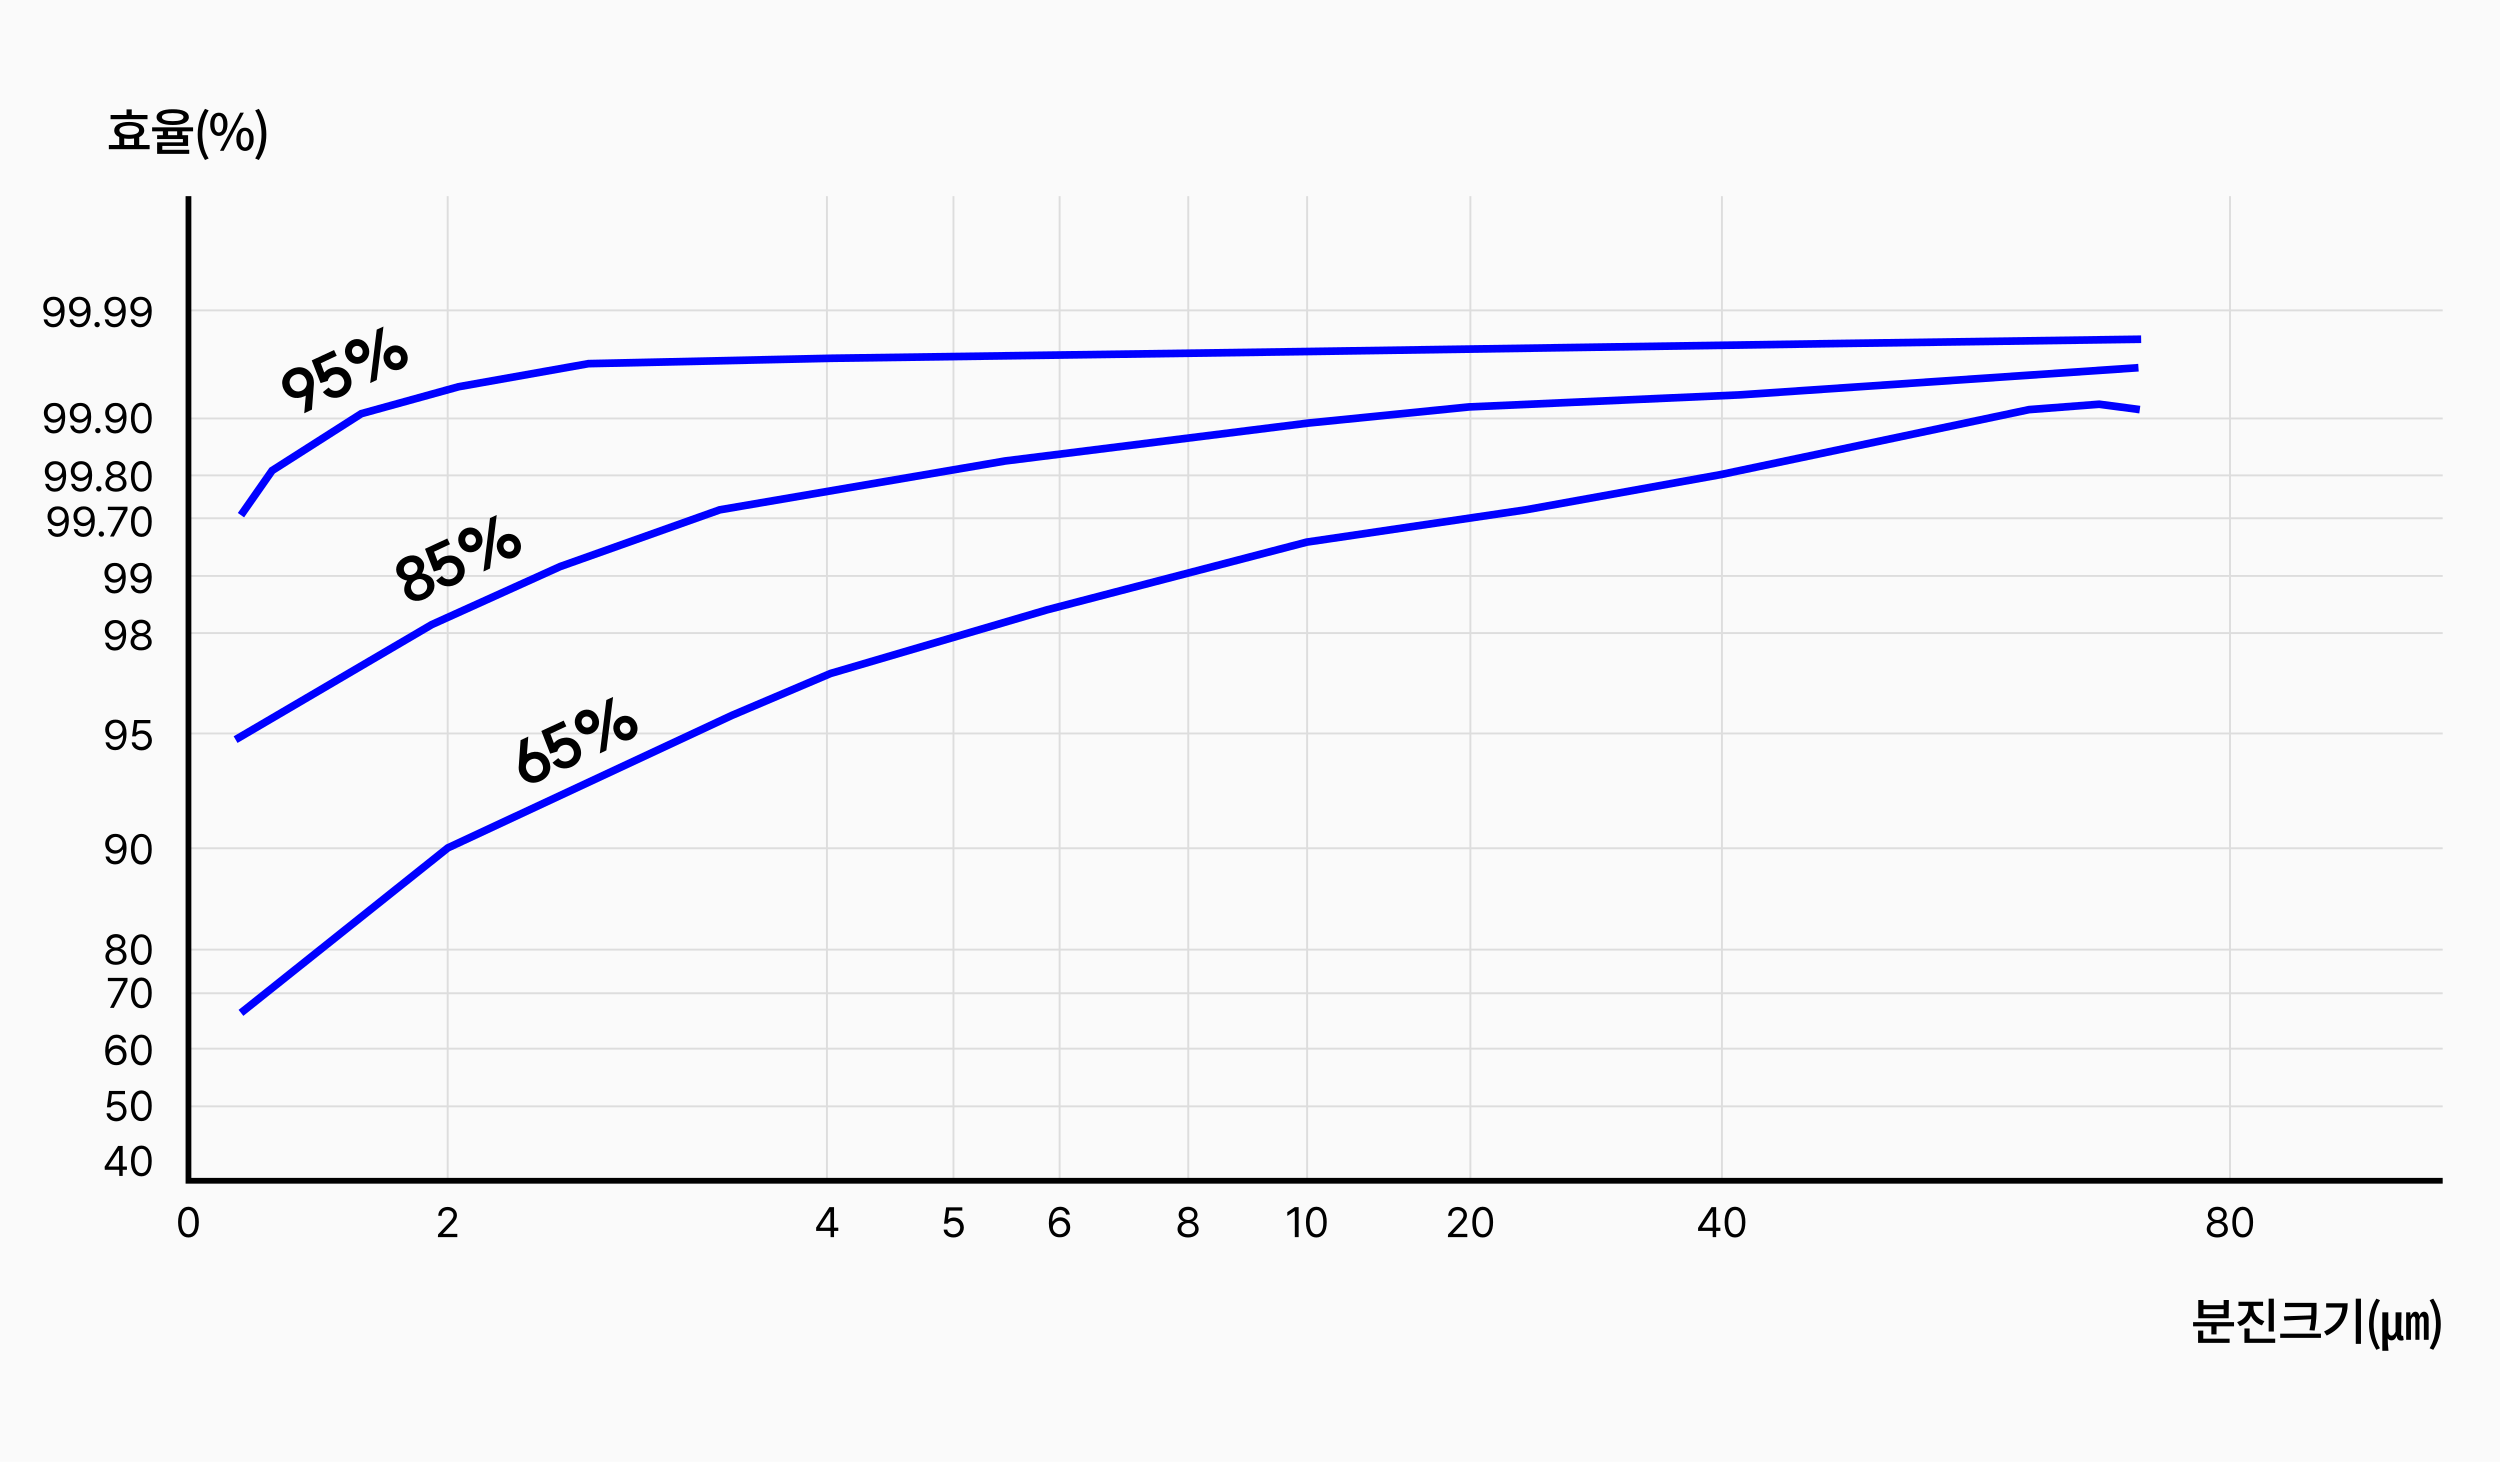 <?xml version="1.0" encoding="utf-8"?>
<!-- Generator: Adobe Illustrator 23.0.5, SVG Export Plug-In . SVG Version: 6.00 Build 0)  -->
<svg version="1.1" id="성능곡선_xA0_Image_1_" xmlns="http://www.w3.org/2000/svg" xmlns:xlink="http://www.w3.org/1999/xlink"
	 x="0px" y="0px" viewBox="0 0 1300 760" style="enable-background:new 0 0 1300 760;" xml:space="preserve">
<style type="text/css">
	.st0{fill:#FAFAFA;}
	.st1{fill:none;stroke:#DDDDDD;stroke-miterlimit:10;}
	.st2{fill:none;stroke:#000000;stroke-width:3;stroke-miterlimit:10;}
	.st3{fill:none;stroke:#0000FF;stroke-width:4;stroke-miterlimit:10;}
</style>
<rect class="st0" width="1300" height="760"/>
<g>
	<line class="st1" x1="232.8" y1="614" x2="232.8" y2="102"/>
	<line class="st1" x1="430" y1="614" x2="430" y2="102"/>
	<line class="st1" x1="495.8" y1="614" x2="495.8" y2="102"/>
	<line class="st1" x1="551" y1="614" x2="551" y2="102"/>
	<line class="st1" x1="617.9" y1="614" x2="617.9" y2="102"/>
	<line class="st1" x1="679.7" y1="614" x2="679.7" y2="102"/>
	<line class="st1" x1="764.6" y1="614" x2="764.6" y2="102"/>
	<line class="st1" x1="895.4" y1="614" x2="895.4" y2="102"/>
	<line class="st1" x1="1159.6" y1="614" x2="1159.6" y2="102"/>
	<line class="st1" x1="98" y1="161.4" x2="1270.2" y2="161.4"/>
	<line class="st1" x1="98" y1="217.6" x2="1270.2" y2="217.6"/>
	<line class="st1" x1="98" y1="247.2" x2="1270.2" y2="247.2"/>
	<line class="st1" x1="98" y1="269.5" x2="1270.2" y2="269.5"/>
	<line class="st1" x1="98" y1="299.5" x2="1270.2" y2="299.5"/>
	<line class="st1" x1="98" y1="329.2" x2="1270.2" y2="329.2"/>
	<line class="st1" x1="98" y1="381.4" x2="1270.2" y2="381.4"/>
	<line class="st1" x1="98" y1="441.1" x2="1270.2" y2="441.1"/>
	<line class="st1" x1="98" y1="493.8" x2="1270.2" y2="493.8"/>
	<line class="st1" x1="98" y1="516.5" x2="1270.2" y2="516.5"/>
	<line class="st1" x1="98" y1="545.3" x2="1270.2" y2="545.3"/>
	<line class="st1" x1="98" y1="575.3" x2="1270.2" y2="575.3"/>
	<g>
		<path d="M33.6,161.6c0,5.5-2.3,8.6-5.9,8.6c-2.7,0-4.7-1.7-5-4.1h1.9c0.3,1.4,1.4,2.4,3.1,2.4c2.5,0,4.1-2.2,4.1-6h-0.2
			c-0.9,1.3-2.3,2.1-4,2.1c-2.8,0-5.1-2.1-5.1-5.1c0-2.9,2.1-5.3,5.4-5.2C30.6,154.3,33.6,155.9,33.6,161.6z M27.8,162.9
			c2,0,3.6-1.7,3.6-3.5s-1.5-3.5-3.5-3.5s-3.6,1.6-3.5,3.5C24.4,161.4,25.8,162.9,27.8,162.9z"/>
		<path d="M47.1,161.6c0,5.5-2.3,8.6-5.9,8.6c-2.7,0-4.7-1.7-5-4.1H38c0.3,1.4,1.4,2.4,3.1,2.4c2.5,0,4.1-2.2,4.1-6H45
			c-0.9,1.3-2.3,2.1-4,2.1c-2.8,0-5.1-2.1-5.1-5.1c0-2.9,2.1-5.3,5.4-5.2C44.1,154.3,47.1,155.9,47.1,161.6z M41.3,162.9
			c2,0,3.6-1.7,3.6-3.5s-1.5-3.5-3.5-3.5s-3.6,1.6-3.5,3.5C37.8,161.4,39.3,162.9,41.3,162.9z"/>
		<path d="M49.1,168.8c0-0.8,0.6-1.4,1.4-1.4c0.8,0,1.4,0.6,1.4,1.4c0,0.8-0.6,1.4-1.4,1.4C49.7,170.1,49.1,169.5,49.1,168.8z"/>
		<path d="M65.4,161.6c0,5.5-2.3,8.6-5.9,8.6c-2.7,0-4.7-1.7-5-4.1h1.9c0.3,1.4,1.4,2.4,3.1,2.4c2.5,0,4.1-2.2,4.1-6h-0.2
			c-0.9,1.3-2.3,2.1-4,2.1c-2.8,0-5.1-2.1-5.1-5.1c0-2.9,2.1-5.3,5.4-5.2C62.4,154.3,65.4,155.9,65.4,161.6z M59.7,162.9
			c2,0,3.6-1.7,3.6-3.5s-1.5-3.5-3.5-3.5s-3.6,1.6-3.5,3.5C56.2,161.4,57.7,162.9,59.7,162.9z"/>
		<path d="M78.9,161.6c0,5.5-2.3,8.6-5.9,8.6c-2.7,0-4.7-1.7-5-4.1h1.9c0.3,1.4,1.4,2.4,3.1,2.4c2.5,0,4.1-2.2,4.1-6h-0.2
			c-0.9,1.3-2.3,2.1-4,2.1c-2.8,0-5.1-2.1-5.1-5.1c0-2.9,2.1-5.3,5.4-5.2C75.9,154.3,78.9,155.9,78.9,161.6z M73.2,162.9
			c2,0,3.6-1.7,3.6-3.5s-1.5-3.5-3.5-3.5s-3.6,1.6-3.5,3.5C69.7,161.4,71.2,162.9,73.2,162.9z"/>
	</g>
	<g>
		<path d="M33.9,216.8c0,5.5-2.3,8.6-5.9,8.6c-2.7,0-4.7-1.7-5-4.1h1.9c0.3,1.4,1.4,2.4,3.1,2.4c2.5,0,4.1-2.2,4.1-6h-0.2
			c-0.9,1.3-2.3,2.1-4,2.1c-2.8,0-5.1-2.1-5.1-5.1c0-2.9,2.1-5.3,5.4-5.2C31,209.4,33.9,211,33.9,216.8z M28.2,218.1
			c2,0,3.6-1.7,3.6-3.5s-1.5-3.5-3.5-3.5s-3.6,1.6-3.5,3.5C24.7,216.5,26.2,218.1,28.2,218.1z"/>
		<path d="M47.4,216.8c0,5.5-2.3,8.6-5.9,8.6c-2.7,0-4.7-1.7-5-4.1h1.9c0.3,1.4,1.4,2.4,3.1,2.4c2.5,0,4.1-2.2,4.1-6h-0.2
			c-0.9,1.3-2.3,2.1-4,2.1c-2.8,0-5.1-2.1-5.1-5.1c0-2.9,2.1-5.3,5.4-5.2C44.5,209.4,47.4,211,47.4,216.8z M41.7,218.1
			c2,0,3.6-1.7,3.6-3.5s-1.5-3.5-3.5-3.5s-3.6,1.6-3.5,3.5C38.2,216.5,39.7,218.1,41.7,218.1z"/>
		<path d="M49.5,223.9c0-0.8,0.6-1.4,1.4-1.4c0.8,0,1.4,0.6,1.4,1.4c0,0.8-0.6,1.4-1.4,1.4C50.1,225.3,49.5,224.7,49.5,223.9z"/>
		<path d="M65.8,216.8c0,5.5-2.3,8.6-5.9,8.6c-2.7,0-4.7-1.7-5-4.1h1.9c0.3,1.4,1.4,2.4,3.1,2.4c2.5,0,4.1-2.2,4.1-6h-0.2
			c-0.9,1.3-2.3,2.1-4,2.1c-2.8,0-5.1-2.1-5.1-5.1c0-2.9,2.1-5.3,5.4-5.2C62.8,209.4,65.8,211,65.8,216.8z M60.1,218.1
			c2,0,3.6-1.7,3.6-3.5s-1.5-3.5-3.5-3.5s-3.6,1.6-3.5,3.5C56.6,216.5,58.1,218.1,60.1,218.1z"/>
		<path d="M68.1,217.4c0-5,2-8,5.4-8s5.4,2.9,5.4,8s-2,8-5.4,8S68.1,222.5,68.1,217.4z M73.6,223.7c2.2,0,3.6-2.2,3.5-6.3
			c0-4-1.3-6.3-3.5-6.3s-3.6,2.3-3.6,6.3S71.3,223.7,73.6,223.7z"/>
	</g>
	<g>
		<path d="M34.4,247.1c0,5.5-2.3,8.6-5.9,8.6c-2.7,0-4.7-1.7-5-4.1h1.9c0.3,1.4,1.4,2.4,3.1,2.4c2.5,0,4.1-2.2,4.1-6h-0.2
			c-0.9,1.3-2.3,2.1-4,2.1c-2.8,0-5.1-2.1-5.1-5.1c0-2.9,2.1-5.3,5.4-5.2C31.5,239.8,34.4,241.4,34.4,247.1z M28.7,248.4
			c2,0,3.6-1.7,3.6-3.5s-1.5-3.5-3.5-3.5s-3.6,1.6-3.5,3.5C25.2,246.9,26.7,248.4,28.7,248.4z"/>
		<path d="M47.9,247.1c0,5.5-2.3,8.6-5.9,8.6c-2.7,0-4.7-1.7-5-4.1h1.9c0.3,1.4,1.4,2.4,3.1,2.4c2.5,0,4.1-2.2,4.1-6h-0.2
			c-0.9,1.3-2.3,2.1-4,2.1c-2.8,0-5.1-2.1-5.1-5.1c0-2.9,2.1-5.3,5.4-5.2C44.9,239.8,47.9,241.4,47.9,247.1z M42.2,248.4
			c2,0,3.6-1.7,3.6-3.5s-1.5-3.5-3.5-3.5s-3.6,1.6-3.5,3.5C38.7,246.9,40.2,248.4,42.2,248.4z"/>
		<path d="M50,254.2c0-0.8,0.6-1.4,1.4-1.4c0.8,0,1.4,0.6,1.4,1.4c0,0.8-0.6,1.4-1.4,1.4C50.6,255.6,50,255,50,254.2z"/>
		<path d="M54.8,251.4c0-2,1.4-3.7,3.2-4v-0.1c-1.5-0.4-2.6-1.8-2.6-3.5c0-2.4,2.1-4.1,4.9-4.1c2.8,0,4.9,1.8,4.9,4.1
			c0,1.7-1.1,3.1-2.6,3.5v0.1c1.8,0.3,3.2,1.9,3.2,4c0,2.5-2.3,4.3-5.5,4.3C57.1,255.7,54.8,253.9,54.8,251.4z M60.3,254
			c2.2,0,3.6-1.1,3.6-2.8s-1.5-3-3.6-3s-3.6,1.3-3.6,3S58.1,254,60.3,254z M60.3,246.7c1.8,0,3.1-1.1,3.1-2.6c0-1.6-1.2-2.6-3.1-2.6
			c-1.8,0-3,1-3.1,2.6C57.3,245.6,58.5,246.7,60.3,246.7z"/>
		<path d="M68.1,247.7c0-5,2-8,5.4-8s5.4,2.9,5.4,8s-2,8-5.4,8S68.1,252.8,68.1,247.7z M73.6,254c2.2,0,3.6-2.2,3.5-6.3
			c0-4-1.3-6.3-3.5-6.3s-3.6,2.3-3.6,6.3C70,251.8,71.3,254,73.6,254z"/>
	</g>
	<g>
		<path d="M35.8,270.6c0,5.5-2.3,8.6-5.9,8.6c-2.7,0-4.7-1.7-5-4.1h1.9c0.3,1.4,1.4,2.4,3.1,2.4c2.5,0,4.1-2.2,4.1-6h-0.2
			c-0.9,1.3-2.3,2.1-4,2.1c-2.8,0-5.1-2.1-5.1-5.1c0-2.9,2.1-5.3,5.4-5.2C32.8,263.3,35.8,264.9,35.8,270.6z M30.1,271.9
			c2,0,3.6-1.7,3.6-3.5s-1.5-3.5-3.5-3.5s-3.6,1.6-3.5,3.5C26.6,270.4,28,271.9,30.1,271.9z"/>
		<path d="M49.3,270.6c0,5.5-2.3,8.6-5.9,8.6c-2.7,0-4.7-1.7-5-4.1h1.9c0.3,1.4,1.4,2.4,3.1,2.4c2.5,0,4.1-2.2,4.1-6h-0.2
			c-0.9,1.3-2.3,2.1-4,2.1c-2.8,0-5.1-2.1-5.1-5.1c0-2.9,2.1-5.3,5.4-5.2C46.3,263.3,49.3,264.9,49.3,270.6z M43.6,271.9
			c2,0,3.6-1.7,3.6-3.5s-1.5-3.5-3.5-3.5s-3.6,1.6-3.5,3.5C40.1,270.4,41.5,271.9,43.6,271.9z"/>
		<path d="M51.3,277.7c0-0.8,0.6-1.4,1.4-1.4c0.8,0,1.4,0.6,1.4,1.4s-0.6,1.4-1.4,1.4C52,279.1,51.3,278.5,51.3,277.7z"/>
		<path d="M64.3,265.3L64.3,265.3l-8.2-0.1v-1.7h10.2v1.8L59.2,279h-2L64.3,265.3z"/>
		<path d="M68.1,271.2c0-5,2-8,5.4-8s5.4,2.9,5.4,8c0,5.1-2,8-5.4,8S68.1,276.3,68.1,271.2z M73.6,277.5c2.2,0,3.6-2.2,3.5-6.3
			c0-4-1.3-6.3-3.5-6.3s-3.6,2.3-3.6,6.3C70,275.3,71.3,277.5,73.6,277.5z"/>
	</g>
	<g>
		<path d="M65.4,300c0,5.5-2.3,8.6-5.9,8.6c-2.7,0-4.7-1.7-5-4.1h1.9c0.3,1.4,1.4,2.4,3.1,2.4c2.5,0,4.1-2.2,4.1-6h-0.2
			c-0.9,1.3-2.3,2.1-4,2.1c-2.8,0-5.1-2.1-5.1-5.1c0-2.9,2.1-5.3,5.4-5.2C62.4,292.6,65.4,294.3,65.4,300z M59.7,301.3
			c2,0,3.6-1.7,3.6-3.5s-1.5-3.5-3.5-3.5s-3.6,1.6-3.5,3.5C56.2,299.7,57.7,301.3,59.7,301.3z"/>
		<path d="M78.9,300c0,5.5-2.3,8.6-5.9,8.6c-2.7,0-4.7-1.7-5-4.1h1.9c0.3,1.4,1.4,2.4,3.1,2.4c2.5,0,4.1-2.2,4.1-6h-0.2
			c-0.9,1.3-2.3,2.1-4,2.1c-2.8,0-5.1-2.1-5.1-5.1c0-2.9,2.1-5.3,5.4-5.2C75.9,292.6,78.9,294.3,78.9,300z M73.2,301.3
			c2,0,3.6-1.7,3.6-3.5s-1.5-3.5-3.5-3.5s-3.6,1.6-3.5,3.5C69.7,299.7,71.2,301.3,73.2,301.3z"/>
	</g>
	<g>
		<path d="M65.6,329.7c0,5.5-2.3,8.6-5.9,8.6c-2.7,0-4.7-1.7-5-4.1h1.9c0.3,1.4,1.4,2.4,3.1,2.4c2.5,0,4.1-2.2,4.1-6h-0.2
			c-0.9,1.3-2.3,2.1-4,2.1c-2.8,0-5.1-2.1-5.1-5.1c0-2.9,2.1-5.3,5.4-5.2C62.6,322.3,65.6,323.9,65.6,329.7z M59.9,331
			c2,0,3.6-1.7,3.6-3.5S62,324,60,324s-3.6,1.6-3.5,3.5C56.4,329.4,57.8,331,59.9,331z"/>
		<path d="M67.9,333.9c0-2,1.4-3.7,3.2-4v-0.1c-1.5-0.4-2.6-1.8-2.6-3.5c0-2.4,2.1-4.1,4.9-4.1s4.9,1.8,4.9,4.1
			c0,1.7-1.1,3.1-2.6,3.5v0.1c1.8,0.3,3.2,1.9,3.2,4c0,2.5-2.3,4.3-5.5,4.3C70.2,338.3,67.9,336.5,67.9,333.9z M73.4,336.6
			c2.2,0,3.6-1.1,3.6-2.8c0-1.7-1.5-3-3.6-3s-3.6,1.3-3.6,3C69.8,335.5,71.2,336.6,73.4,336.6z M73.4,329.2c1.8,0,3.1-1.1,3.1-2.6
			c0-1.6-1.2-2.6-3.1-2.6c-1.8,0-3,1-3.1,2.6C70.4,328.1,71.7,329.2,73.4,329.2z"/>
	</g>
	<g>
		<path d="M65.8,381.5c0,5.5-2.3,8.6-5.9,8.6c-2.7,0-4.7-1.7-5-4.1h1.9c0.3,1.4,1.4,2.4,3.1,2.4c2.5,0,4.1-2.2,4.1-6h-0.2
			c-0.9,1.3-2.3,2.1-4,2.1c-2.8,0-5.1-2.1-5.1-5.1c0-2.9,2.1-5.3,5.4-5.2C62.8,374.2,65.8,375.8,65.8,381.5z M60.1,382.8
			c2,0,3.6-1.7,3.6-3.5s-1.5-3.5-3.5-3.5s-3.6,1.6-3.5,3.5C56.6,381.3,58,382.8,60.1,382.8z"/>
		<path d="M68.5,386h1.9c0.1,1.4,1.5,2.4,3.2,2.4c2,0,3.5-1.5,3.5-3.4c0-2-1.5-3.5-3.6-3.5c-1.3,0-2.3,0.4-2.9,1.4h-1.9l1.1-8.5h8.4
			v1.7h-6.8l-0.6,4.6H71c0.7-0.5,1.7-0.9,2.8-0.9c3,0,5.1,2.2,5.2,5.2c0,3-2.3,5.2-5.4,5.2C70.7,390.2,68.6,388.4,68.5,386z"/>
	</g>
	<g>
		<path d="M65.8,440.9c0,5.5-2.3,8.6-5.9,8.6c-2.7,0-4.7-1.7-5-4.1h1.9c0.3,1.4,1.4,2.4,3.1,2.4c2.5,0,4.1-2.2,4.1-6h-0.2
			c-0.9,1.3-2.3,2.1-4,2.1c-2.8,0-5.1-2.1-5.1-5.1c0-2.9,2.1-5.3,5.4-5.2C62.8,433.6,65.8,435.2,65.8,440.9z M60.1,442.2
			c2,0,3.6-1.7,3.6-3.5s-1.5-3.5-3.5-3.5s-3.6,1.6-3.5,3.5C56.6,440.7,58.1,442.2,60.1,442.2z"/>
		<path d="M68.1,441.6c0-5,2-8,5.4-8s5.4,2.9,5.4,8s-2,8-5.4,8S68.1,446.7,68.1,441.6z M73.6,447.8c2.2,0,3.6-2.2,3.5-6.3
			c0-4-1.3-6.3-3.5-6.3s-3.6,2.3-3.6,6.3C70,445.6,71.3,447.8,73.6,447.8z"/>
	</g>
	<g>
		<path d="M54.8,497.4c0-2,1.4-3.7,3.2-4v-0.1c-1.5-0.4-2.6-1.8-2.6-3.5c0-2.4,2.1-4.1,4.9-4.1c2.8,0,4.9,1.8,4.9,4.1
			c0,1.7-1.1,3.1-2.6,3.5v0.1c1.8,0.3,3.2,1.9,3.2,4c0,2.5-2.3,4.3-5.5,4.3C57.1,501.8,54.8,499.9,54.8,497.4z M60.3,500.1
			c2.2,0,3.6-1.1,3.6-2.8c0-1.7-1.5-3-3.6-3s-3.6,1.3-3.6,3C56.7,498.9,58.1,500.1,60.3,500.1z M60.3,492.7c1.8,0,3.1-1.1,3.1-2.6
			c0-1.6-1.2-2.6-3.1-2.6c-1.8,0-3,1-3.1,2.6C57.3,491.6,58.5,492.7,60.3,492.7z"/>
		<path d="M68.1,493.8c0-5,2-8,5.4-8s5.4,2.9,5.4,8s-2,8-5.4,8S68.1,498.9,68.1,493.8z M73.6,500c2.2,0,3.6-2.2,3.5-6.3
			c0-4-1.3-6.3-3.5-6.3s-3.6,2.3-3.6,6.3C70,497.8,71.3,500,73.6,500z"/>
	</g>
	<g>
		<path d="M64.3,510.3v-0.1h-8.2v-1.7h10.2v1.8l-7.1,13.8h-2L64.3,510.3z"/>
		<path d="M68.1,516.3c0-5,2-8,5.4-8s5.4,2.9,5.4,8c0,5.1-2,8-5.4,8S68.1,521.4,68.1,516.3z M73.6,522.6c2.2,0,3.6-2.2,3.5-6.3
			c0-4-1.3-6.3-3.5-6.3s-3.6,2.3-3.6,6.3C70,520.3,71.3,522.6,73.6,522.6z"/>
	</g>
	<g>
		<path d="M54.7,546.6c0-5.5,2.3-8.6,5.9-8.6c2.7,0,4.7,1.7,5,4.1h-1.9c-0.4-1.4-1.4-2.4-3.1-2.4c-2.6,0-4.1,2.2-4.1,5.9h0.2
			c0.9-1.3,2.3-2.1,4-2.1c2.8,0,5.1,2.1,5.1,5.2c0,2.9-2.1,5.3-5.4,5.2C57.7,553.9,54.7,552.3,54.7,546.6z M60.4,552.3
			c2,0,3.5-1.6,3.5-3.5s-1.5-3.5-3.5-3.5s-3.6,1.7-3.6,3.5C56.8,550.6,58.3,552.3,60.4,552.3z"/>
		<path d="M68.1,546c0-5,2-8,5.4-8s5.4,2.9,5.4,8s-2,8-5.4,8S68.1,551.1,68.1,546z M73.6,552.2c2.2,0,3.6-2.2,3.5-6.3
			c0-4-1.3-6.3-3.5-6.3s-3.6,2.3-3.6,6.3C70,550,71.3,552.2,73.6,552.2z"/>
	</g>
	<g>
		<path d="M55.4,578.9h1.9c0.1,1.4,1.5,2.4,3.2,2.4c2,0,3.5-1.5,3.5-3.4c0-2-1.5-3.5-3.6-3.5c-1.3,0-2.3,0.4-2.9,1.4h-1.9l1.1-8.5
			H65v1.7h-6.8l-0.6,4.6h0.2c0.7-0.5,1.7-0.9,2.8-0.9c3,0,5.1,2.2,5.2,5.2c0,3-2.3,5.2-5.4,5.2C57.6,583,55.5,581.3,55.4,578.9z"/>
		<path d="M68.1,575c0-5,2-8,5.4-8s5.4,2.9,5.4,8s-2,8-5.4,8S68.1,580.1,68.1,575z M73.6,581.3c2.2,0,3.6-2.2,3.5-6.3
			c0-4-1.3-6.3-3.5-6.3S70,571,70,575S71.3,581.3,73.6,581.3z"/>
	</g>
	<g>
		<path d="M54.4,606.7l7-10.8h2.4v10.7H66v1.7h-2.2v3.2H62v-3.2h-7.5L54.4,606.7L54.4,606.7z M61.9,606.6v-8.2h-0.2l-5.3,8.1v0.1
			L61.9,606.6L61.9,606.6z"/>
		<path d="M68.1,603.7c0-5,2-8,5.4-8s5.4,2.9,5.4,8s-2,8-5.4,8S68.1,608.8,68.1,603.7z M73.6,610c2.2,0,3.6-2.2,3.5-6.3
			c0-4-1.3-6.3-3.5-6.3s-3.6,2.3-3.6,6.3C70,607.8,71.3,610,73.6,610z"/>
	</g>
	<g>
		<path d="M92.6,635.5c0-5,2-8,5.4-8s5.4,2.9,5.4,8s-2,8-5.4,8S92.6,640.6,92.6,635.5z M98,641.8c2.2,0,3.6-2.2,3.5-6.3
			c0-4-1.3-6.3-3.5-6.3s-3.6,2.3-3.6,6.3S95.7,641.8,98,641.8z"/>
	</g>
	<g>
		<path d="M227.8,641.9l5.3-5.6c1.8-2,2.7-3,2.7-4.4c0-1.6-1.3-2.6-3.1-2.6c-1.9,0-3,1.2-3,2.9h-1.8c0-2.8,2.1-4.6,4.9-4.6
			c2.8,0,4.8,1.9,4.8,4.3c0,1.7-0.8,3.1-3.6,5.9l-3.6,3.7v0.1h7.4v1.7h-10.1L227.8,641.9z"/>
	</g>
	<g>
		<path d="M424.3,638.5l7-10.8h2.4v10.7h2.2v1.7h-2.2v3.2h-1.8v-3.2h-7.5v-1.6H424.3z M431.8,638.4v-8.2h-0.2l-5.3,8.1v0.1
			L431.8,638.4L431.8,638.4z"/>
	</g>
	<g>
		<path d="M490.7,639.4h1.9c0.1,1.4,1.5,2.4,3.2,2.4c2,0,3.5-1.5,3.5-3.4c0-2-1.5-3.5-3.6-3.5c-1.3,0-2.3,0.4-2.9,1.4h-1.9l1.1-8.5
			h8.4v1.7h-6.8L493,634h0.2c0.7-0.5,1.7-0.9,2.8-0.9c3,0,5.1,2.2,5.2,5.2c0,3-2.3,5.2-5.4,5.2C492.9,643.5,490.8,641.8,490.7,639.4
			z"/>
	</g>
	<g>
		<path d="M545.4,636.1c0-5.5,2.3-8.6,5.9-8.6c2.7,0,4.7,1.7,5,4.1h-1.9c-0.4-1.4-1.4-2.4-3.1-2.4c-2.6,0-4.1,2.2-4.1,5.9h0.2
			c0.9-1.3,2.3-2.1,4-2.1c2.8,0,5.1,2.1,5.1,5.2c0,2.9-2.1,5.3-5.4,5.2C548.4,643.5,545.4,641.9,545.4,636.1z M551.1,641.8
			c2,0,3.5-1.6,3.5-3.5s-1.5-3.5-3.5-3.5s-3.6,1.7-3.6,3.5S549,641.8,551.1,641.8z"/>
	</g>
	<g>
		<path d="M612.3,639.2c0-2,1.4-3.7,3.2-4v-0.1c-1.5-0.4-2.6-1.8-2.6-3.5c0-2.4,2.1-4.1,4.9-4.1c2.8,0,4.9,1.8,4.9,4.1
			c0,1.7-1.1,3.1-2.6,3.5v0.1c1.8,0.3,3.2,1.9,3.2,4c0,2.5-2.3,4.3-5.5,4.3C614.6,643.5,612.3,641.7,612.3,639.2z M617.9,641.8
			c2.2,0,3.6-1.1,3.6-2.8s-1.5-3-3.6-3s-3.6,1.3-3.6,3C614.2,640.7,615.6,641.8,617.9,641.8z M617.9,634.4c1.8,0,3.1-1.1,3.1-2.6
			c0-1.6-1.2-2.6-3.1-2.6c-1.8,0-3,1-3.1,2.6C614.8,633.4,616.1,634.4,617.9,634.4z"/>
	</g>
	<g>
		<path d="M675.3,643.3h-2v-13.5h-0.1l-3.8,2.5v-2l3.9-2.6h2L675.3,643.3L675.3,643.3z"/>
		<path d="M679.1,635.5c0-5,2-8,5.4-8s5.4,2.9,5.4,8s-2,8-5.4,8S679.1,640.6,679.1,635.5z M684.6,641.8c2.2,0,3.6-2.2,3.5-6.3
			c0-4-1.3-6.3-3.5-6.3s-3.6,2.3-3.6,6.3S682.3,641.8,684.6,641.8z"/>
	</g>
	<g>
		<path d="M753,641.9l5.3-5.6c1.8-2,2.7-3,2.7-4.4c0-1.6-1.3-2.6-3.1-2.6c-1.9,0-3,1.2-3,2.9h-1.8c0-2.8,2.1-4.6,4.9-4.6
			c2.8,0,4.8,1.9,4.8,4.3c0,1.7-0.8,3.1-3.6,5.9l-3.6,3.7v0.1h7.4v1.7h-10.1L753,641.9z"/>
		<path d="M765.6,635.5c0-5,2-8,5.4-8s5.4,2.9,5.4,8s-2,8-5.4,8S765.6,640.6,765.6,635.5z M771.1,641.8c2.2,0,3.6-2.2,3.5-6.3
			c0-4-1.3-6.3-3.5-6.3s-3.6,2.3-3.6,6.3S768.8,641.8,771.1,641.8z"/>
	</g>
	<g>
		<path d="M883,638.5l7-10.8h2.4v10.7h2.2v1.7h-2.2v3.2h-1.8v-3.2H883V638.5z M890.6,638.4v-8.2h-0.2l-5.3,8.1v0.1L890.6,638.4
			L890.6,638.4z"/>
		<path d="M896.8,635.5c0-5,2-8,5.4-8s5.4,2.9,5.4,8s-2,8-5.4,8S896.8,640.6,896.8,635.5z M902.3,641.8c2.2,0,3.6-2.2,3.5-6.3
			c0-4-1.3-6.3-3.5-6.3s-3.6,2.3-3.6,6.3S900,641.8,902.3,641.8z"/>
	</g>
	<g>
		<path d="M1147.5,639.2c0-2,1.4-3.7,3.2-4v-0.1c-1.5-0.4-2.6-1.8-2.6-3.5c0-2.4,2.1-4.1,4.9-4.1s4.9,1.8,4.9,4.1
			c0,1.7-1.1,3.1-2.6,3.5v0.1c1.8,0.3,3.2,1.9,3.2,4c0,2.5-2.3,4.3-5.5,4.3S1147.5,641.7,1147.5,639.2z M1153,641.8
			c2.2,0,3.6-1.1,3.6-2.8s-1.5-3-3.6-3s-3.6,1.3-3.6,3S1150.8,641.8,1153,641.8z M1153,634.4c1.8,0,3.1-1.1,3.1-2.6
			c0-1.6-1.2-2.6-3.1-2.6c-1.8,0-3,1-3.1,2.6C1150,633.4,1151.2,634.4,1153,634.4z"/>
		<path d="M1160.8,635.5c0-5,2-8,5.4-8s5.4,2.9,5.4,8s-2,8-5.4,8S1160.8,640.6,1160.8,635.5z M1166.3,641.8c2.2,0,3.6-2.2,3.5-6.3
			c0-4-1.3-6.3-3.5-6.3s-3.6,2.3-3.6,6.3C1162.7,639.5,1164,641.8,1166.3,641.8z"/>
	</g>
	<polyline class="st2" points="98,102 98,614 1270.2,614 	"/>
</g>
<g>
	<path d="M77.8,75.4v2.2H56.6v-2.2H62v-4.1c-1.7-0.8-2.6-1.9-2.6-3.5c0-2.8,3-4.4,7.8-4.4S75,65,75,67.8c0,1.5-0.9,2.7-2.6,3.5v4.1
		H77.8z M76.7,62H57.5v-2.2h8.3v-2.9h2.7v2.9h8.2V62z M62.1,67.7c0,1.5,1.9,2.4,5.1,2.4s5.1-0.9,5.1-2.4s-1.9-2.4-5.1-2.4
		C63.9,65.4,62.1,66.2,62.1,67.7z M64.6,75.4h5.1V72c-0.8,0.1-1.6,0.2-2.6,0.2c-0.9,0-1.8-0.1-2.5-0.2V75.4z"/>
	<path d="M94.8,68.3v2h3v5.6H84.4v2h14V80H81.7v-6h13.4v-1.7H81.7v-2h3v-2h-5.6v-2.1h21.3v2.1H94.8z M81.4,60.9
		c0-2.6,3.1-4.1,8.4-4.1s8.4,1.4,8.4,4.1S95,65,89.8,65C84.5,65,81.4,63.5,81.4,60.9z M84.2,60.9c0,1.4,2,2.1,5.6,2.1
		s5.6-0.7,5.6-2.1s-1.9-2.1-5.6-2.1S84.2,59.5,84.2,60.9z M92.1,68.3h-4.7v2h4.7V68.3z"/>
	<path d="M102.8,69.9c0-5.1,1.4-9.4,3.8-13.3l1.9,0.8c-2.2,3.7-3.3,8.1-3.3,12.5s1,8.8,3.3,12.5l-1.9,0.8
		C104.2,79.3,102.8,75.1,102.8,69.9z"/>
	<path d="M109.3,64.6c0-3.8,1.8-6,4.5-6s4.5,2.2,4.5,6c0,3.8-1.8,6.1-4.5,6.1S109.3,68.5,109.3,64.6z M116.1,64.6c0-3-1-4.3-2.3-4.3
		s-2.3,1.3-2.3,4.3c0,2.9,1,4.3,2.3,4.3C115.2,68.9,116.1,67.6,116.1,64.6z M124.9,58.6h1.9l-10.5,19.8h-1.9L124.9,58.6z
		 M122.9,72.4c0-3.8,1.8-6,4.5-6c2.7,0,4.5,2.2,4.5,6s-1.8,6.1-4.5,6.1C124.7,78.4,122.9,76.2,122.9,72.4z M129.7,72.4
		c0-3-1-4.3-2.3-4.3c-1.4,0-2.3,1.3-2.3,4.3c0,2.9,1,4.3,2.3,4.3S129.7,75.3,129.7,72.4z"/>
	<path d="M132.7,82.4c2.2-3.7,3.3-8.1,3.3-12.5c0-4.3-1-8.7-3.3-12.5l1.9-0.8c2.4,3.9,3.9,8.2,3.9,13.3c0,5.2-1.4,9.4-3.9,13.3
		L132.7,82.4z"/>
</g>
<g>
	<path d="M1161.7,687.5v2.2h-9.1v4.2h-2.7v-4.2h-9.5v-2.2H1161.7z M1145.7,696.1h13.7v2.2H1143v-6.4h2.7V696.1z M1158.9,685.5h-15.8
		V676h2.7v2.7h10.5V676h2.7L1158.9,685.5L1158.9,685.5z M1156.3,680.8h-10.5v2.6h10.5V680.8z"/>
	<path d="M1176.2,689.2c-2.7-0.9-4.7-2.7-5.7-5c-1,2.5-3,4.5-5.8,5.4l-1.4-2.1c3.7-1.2,5.8-4.3,5.8-7.5v-0.9h-5.1v-2.2h12.8v2.2h-5
		v0.9c0,3,2.1,5.9,5.7,7L1176.2,689.2z M1183.1,696.1v2.2h-16v-7.5h2.7v5.3H1183.1z M1182.4,692.4h-2.7v-17.1h2.7V692.4z"/>
	<path d="M1206.9,693.5v2.2h-21.2v-2.2H1206.9z M1201.8,684c0.1-1.2,0.1-2.4,0.1-3.6v-0.7h-13.7v-2.2h16.4v2.8c0,3.4,0,6.6-1,11.6
		l-2.7-0.2c0.5-2.1,0.8-4,0.9-5.7l-13.9,0.7l-0.3-2.2L1201.8,684z"/>
	<path d="M1220.8,677.7c0,7-2.8,12.9-10.9,16.8l-1.4-2.1c6.2-3,9.1-7.1,9.5-12.5h-8.4v-2.2H1220.8z M1227.7,675.3v23.5h-2.7v-23.5
		H1227.7z"/>
	<path d="M1231.9,688.6c0-5.1,1.4-9.4,3.8-13.3l1.9,0.8c-2.2,3.7-3.3,8.1-3.3,12.5s1,8.8,3.3,12.5l-1.9,0.8
		C1233.4,698,1231.9,693.8,1231.9,688.6z"/>
	<path d="M1238.8,682.4h3.1v9.5c0,1.7,0.6,2.6,1.7,2.6c0.7,0,1.4-0.4,2.1-2v-10.1h3.1c-0.1,3.7-0.2,8-0.2,11.1
		c0,0.9,0.3,1.2,0.6,1.2c0.1,0,0.2,0,0.4-0.1l0.3,2.2c-0.3,0.2-0.7,0.3-1.3,0.3c-1.2,0-2.1-0.6-2.3-2.3h-0.1
		c-0.6,1.6-1.5,2.2-2.6,2.2c-0.8,0-1.6-0.3-2-1c0.1,2.7,0.1,4.2,0.4,6.4h-3.2V682.4z M1251.3,682.4h2l0.2,1.8h0.1
		c0.5-1.2,1.2-2.1,2.5-2.1c1.1,0,1.8,0.9,2,2.3c0.3-1.3,1.2-2.3,2.4-2.3c1.5,0,2.4,1.4,2.4,3.8v10.8h-2.5v-10.3c0-1.2-0.3-1.8-1-1.8
		c-0.6,0-1,0.6-1.3,1.7v10.4h-2.1v-10.3c0-1.2-0.3-1.8-0.9-1.8s-1,0.6-1.4,1.7v10.4h-2.5v-14.3H1251.3z"/>
	<path d="M1263.4,701.1c2.2-3.7,3.3-8.1,3.3-12.5c0-4.3-1-8.7-3.3-12.5l1.9-0.8c2.4,3.9,3.9,8.2,3.9,13.3c0,5.2-1.4,9.4-3.9,13.3
		L1263.4,701.1z"/>
</g>
<polyline class="st3" points="125.3,526.7 232.9,440.9 380.6,372 431.9,350.2 544.5,317.1 679.5,281.9 793.4,265.1 894.7,246.8 
	1055.1,213 1091.6,210.2 1112.7,213 "/>
<polyline class="st3" points="122.5,384.6 224.5,324.8 291.3,294.6 374.3,265.1 522.7,239.7 680.2,220 763.9,211.6 905.3,205.3 
	1112,191.2 "/>
<polyline class="st3" points="125.3,267.9 141.5,244.7 187.9,215.1 238.5,201.1 306,189.1 432.6,186.3 679.5,182.8 958,178.6 
	1113.4,176.4 "/>
<g>
	<path d="M269.8,397.9l0.9-13l4-1.9l-0.7,9.2c0.2-0.1,0.5-0.3,0.7-0.4c4.4-2,8.8-0.5,10.7,3.7c1.9,4.2,0.2,8.6-4.2,10.6
		c-4.4,2.1-8.8,0.5-10.8-3.6C269.7,401,269.6,399.4,269.8,397.9z M281.9,397.2c-1.1-2.4-3.6-3.3-5.9-2.2c-2.3,1.1-3.2,3.5-2,5.9
		c1.1,2.4,3.5,3.3,5.8,2.2C282.2,402,283,399.6,281.9,397.2z"/>
	<path d="M286.1,391.9l-4.6-11.8l11.6-5.4l1.4,3l-8.3,3.9l1.8,4.8c0.8-0.8,1.6-1.5,2.5-1.9c4.5-2.1,9-0.6,10.9,3.6s0.2,8.7-4.2,10.7
		c-3.5,1.6-7.6,0.7-9.9-2.2l3-2.4c1.3,1.7,3.5,2.2,5.4,1.4c2.4-1.1,3.4-3.5,2.3-5.8s-3.5-3.1-5.9-2c-1,0.4-2,1.7-2.3,3L286.1,391.9z
		"/>
	<path d="M302.5,369.6c3.2-1.5,6.9-0.1,8.4,3.2c1.5,3.3,0.2,7-3,8.5s-6.9,0.1-8.4-3.2S299.3,371.1,302.5,369.6z M306.4,378.1
		c1.4-0.6,2-2.3,1.3-3.8s-2.3-2.1-3.7-1.5c-1.4,0.6-2,2.3-1.3,3.8S305,378.7,306.4,378.1z M315.3,364l3.5-1.6l-3.5,27.8l-3.4,1.6
		L315.3,364z M322.5,372.8c3.2-1.5,6.9-0.1,8.4,3.2s0.2,7-2.9,8.5c-3.2,1.5-6.9,0.1-8.4-3.2C318,378.1,319.3,374.3,322.5,372.8z
		 M326.4,381.3c1.4-0.6,1.9-2.3,1.2-3.8c-0.7-1.5-2.3-2.1-3.7-1.5c-1.4,0.7-2,2.3-1.3,3.8S325,382,326.4,381.3z"/>
</g>
<g>
	<path d="M211.7,301.9c-2.3-0.4-4.3-1.7-5.1-3.2c-1.6-3.4,0.1-7.1,4.1-9s7.9-0.7,9.5,2.6c0.7,1.6,0.4,4-0.8,5.9
		c2.6,0.2,5.1,1.7,5.9,3.5c1.7,3.7-0.1,7.8-4.4,9.8c-4.3,2-8.6,0.8-10.3-2.9C209.8,306.8,210.2,304,211.7,301.9z M214.9,298.6
		c1.9-0.9,2.7-2.8,1.9-4.5s-2.7-2.3-4.6-1.4s-2.7,2.7-1.9,4.5C211,298.9,212.9,299.5,214.9,298.6z M221.8,303.4
		c-1-2.1-3.3-2.9-5.5-1.8c-2.3,1.1-3.2,3.3-2.2,5.4s3.2,2.8,5.5,1.7C221.8,307.6,222.7,305.5,221.8,303.4z"/>
	<path d="M225.6,297.2l-4.6-11.8l11.6-5.4l1.4,3l-8.3,3.9l1.8,4.8c0.8-0.8,1.6-1.5,2.5-1.9c4.5-2.1,9-0.6,10.9,3.6s0.2,8.7-4.2,10.7
		c-3.5,1.6-7.6,0.7-9.9-2.2l3-2.4c1.3,1.7,3.5,2.2,5.4,1.4c2.4-1.1,3.4-3.5,2.3-5.8s-3.5-3.1-5.9-2c-1,0.4-2,1.7-2.3,3L225.6,297.2z
		"/>
	<path d="M241.9,274.9c3.2-1.5,6.9-0.1,8.4,3.2c1.5,3.3,0.2,7-3,8.5s-6.9,0.1-8.4-3.2S238.7,276.4,241.9,274.9z M245.9,283.4
		c1.4-0.6,2-2.3,1.3-3.8s-2.3-2.1-3.7-1.5s-2,2.3-1.3,3.8C242.8,283.4,244.5,284.1,245.9,283.4z M254.8,269.4l3.5-1.6l-3.5,27.8
		l-3.4,1.6L254.8,269.4z M261.9,278.2c3.2-1.5,6.9-0.1,8.4,3.2c1.5,3.3,0.2,7-2.9,8.5c-3.2,1.5-6.9,0.1-8.4-3.2
		C257.4,283.4,258.7,279.7,261.9,278.2z M265.9,286.7c1.4-0.6,1.9-2.3,1.2-3.8c-0.7-1.5-2.3-2.1-3.7-1.5c-1.4,0.7-2,2.3-1.3,3.8
		C262.8,286.7,264.5,287.3,265.9,286.7z"/>
</g>
<g>
	<path d="M151.7,191.9c4.4-2.1,8.8-0.6,10.8,3.6c0.7,1.5,0.8,3.2,0.7,4.6l-1,12.9l-4,1.9l0.8-9.2c-0.2,0.2-0.5,0.3-0.8,0.4
		c-4.4,2-8.7,0.5-10.7-3.7C145.6,198.3,147.3,194,151.7,191.9z M151.1,200.9c1.1,2.4,3.6,3.3,5.9,2.2c2.3-1.1,3.2-3.6,2.1-5.9
		c-1.1-2.4-3.5-3.3-5.9-2.2C150.8,196.1,149.9,198.5,151.1,200.9z"/>
	<path d="M166.7,199.2l-4.6-11.8l11.6-5.4l1.4,3l-8.3,3.9l1.8,4.8c0.8-0.8,1.6-1.5,2.5-1.9c4.5-2.1,9-0.6,10.9,3.6s0.2,8.7-4.2,10.7
		c-3.5,1.6-7.6,0.7-9.9-2.2l3-2.4c1.3,1.7,3.5,2.2,5.4,1.4c2.4-1.1,3.4-3.5,2.3-5.8s-3.5-3.1-5.9-2c-1,0.4-2,1.7-2.3,3L166.7,199.2z
		"/>
	<path d="M183,176.9c3.2-1.5,6.9-0.1,8.4,3.2s0.2,7-3,8.5s-6.9,0.1-8.4-3.2C178.5,182.2,179.8,178.4,183,176.9z M187,185.4
		c1.4-0.6,2-2.3,1.3-3.8s-2.3-2.1-3.7-1.5s-2,2.3-1.3,3.8S185.6,186.1,187,185.4z M195.9,171.4l3.5-1.6l-3.5,27.8l-3.4,1.6
		L195.9,171.4z M203,180.2c3.2-1.5,6.9-0.1,8.4,3.2s0.2,7-2.9,8.5c-3.2,1.5-6.9,0.1-8.4-3.2C198.5,185.4,199.8,181.7,203,180.2z
		 M207,188.7c1.4-0.6,1.9-2.3,1.2-3.8s-2.3-2.1-3.7-1.5c-1.4,0.7-2,2.3-1.3,3.8S205.6,189.3,207,188.7z"/>
</g>
</svg>
